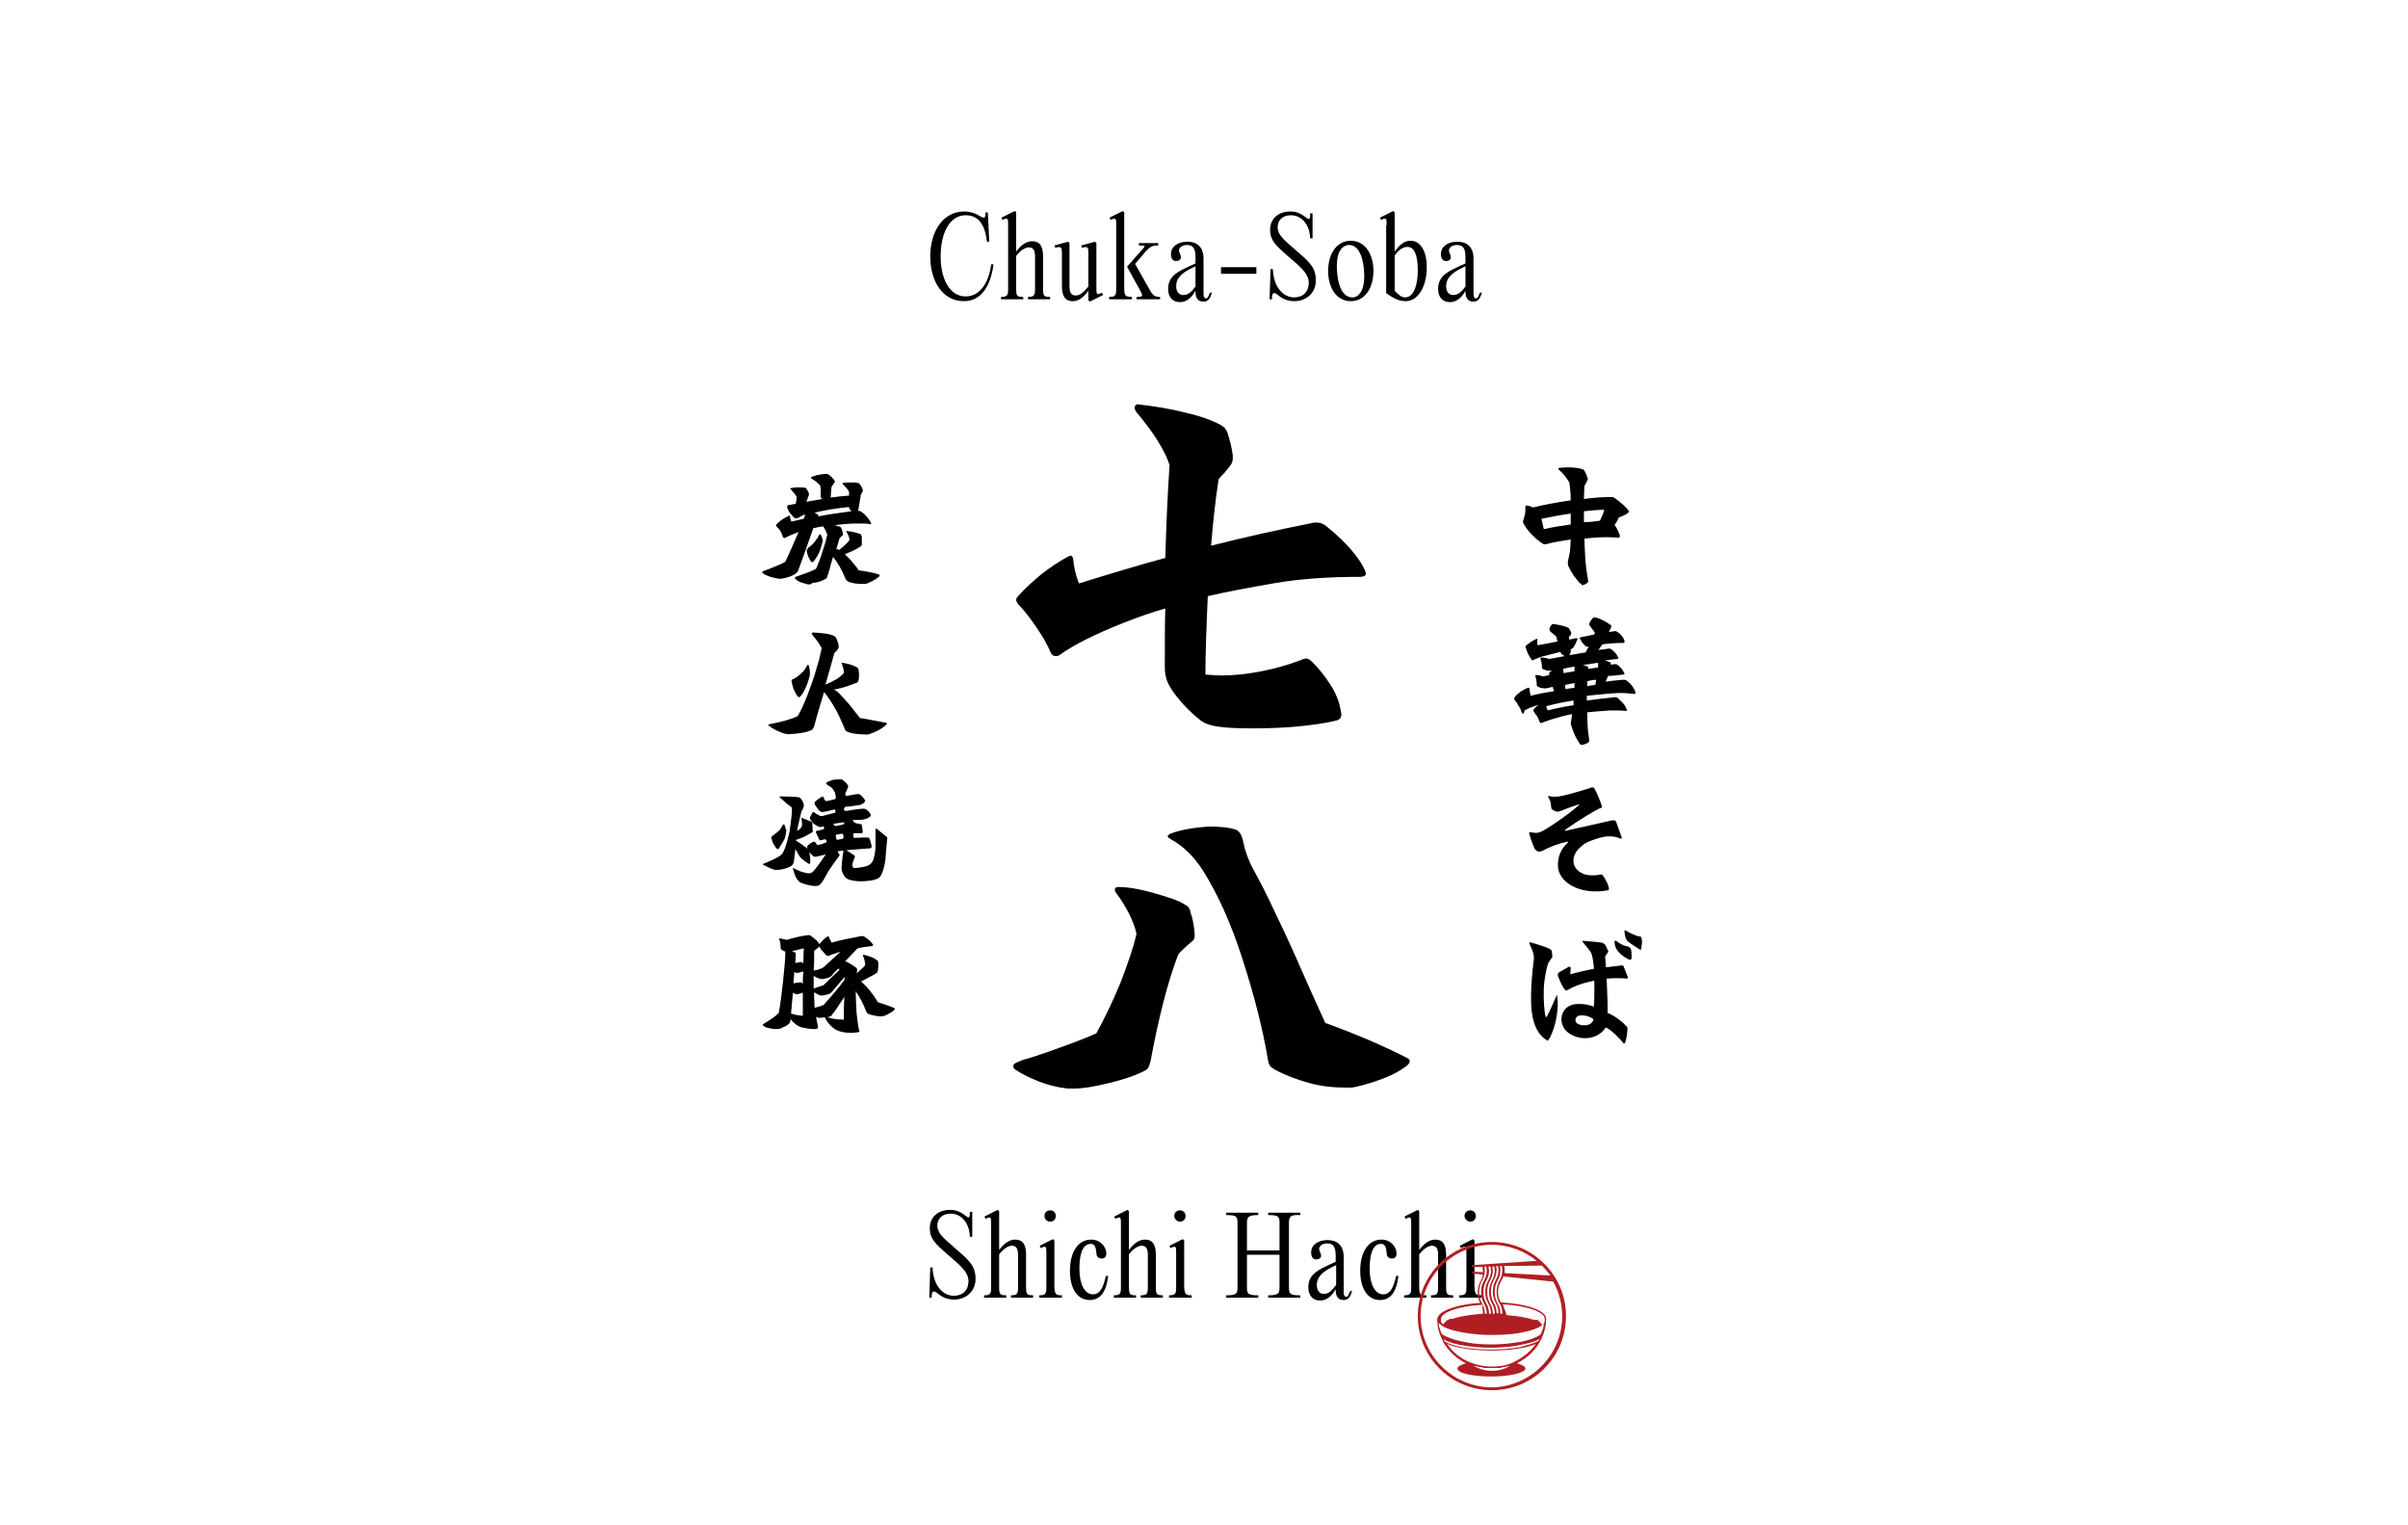 <?xml version="1.0" encoding="utf-8"?>
<!-- Generator: Adobe Illustrator 22.1.0, SVG Export Plug-In . SVG Version: 6.00 Build 0)  -->
<svg version="1.1" id="图层_1" xmlns="http://www.w3.org/2000/svg" xmlns:xlink="http://www.w3.org/1999/xlink" x="0px" y="0px"
	 viewBox="0 0 510.2 323.1" style="enable-background:new 0 0 510.2 323.1;" xml:space="preserve">
<style type="text/css">
	.st0{fill:#FFFFFF;}
	.st1{fill:#B01E23;}
</style>
<rect class="st0" width="510.2" height="323.1"/>
<path d="M335.1,123.7c-0.1,0-0.3-0.1-0.4-0.2c-0.4-0.4-0.8-1-1.3-1.6c-0.4-0.7-0.8-1.3-1.1-2c-0.1-0.2-0.1-0.3-0.1-0.5
	c0-0.1,0-0.2,0-0.5l0.2-0.9c0.2-0.8,0.3-1.5,0.3-1.9l0.1-1.8c-2.1,0.3-3.9,0.6-5.3,1l-0.1,0h-0.1c-0.1,0-0.2,0-0.4-0.1
	c-0.9-0.6-1.7-1.3-2.3-1.9c-0.7-0.7-1.3-1.5-1.8-2.4c-0.1-0.1-0.1-0.2-0.1-0.4c0-0.1,0-0.3,0.1-0.4c0.1-0.3,0.2-0.7,0.3-1.1
	c0.1-0.5,0.1-0.9,0.1-1.4c0-0.2,0-0.4,0-0.4c0-0.1,0.1-0.1,0.2-0.1c0.3,0,0.8,0.1,1.4,0.4c2.5-0.6,5.1-1.1,8-1.5
	c0-1.2-0.1-2.5-0.3-3.8c-0.6-1-1.3-1.9-2.1-2.6c-0.2-0.1-0.2-0.2-0.2-0.3c0-0.1,0.1-0.2,0.3-0.2c0.6,0,1-0.1,1.4-0.1
	c1.3,0,2.5,0.1,3.4,0.4c0.1,0,0.3,0.1,0.3,0.2c0.1,0.1,0.1,0.1,0.2,0.3c0.2,0.4,0.4,0.8,0.6,1.4c0,0,0,0.1,0,0.2
	c0,0.1,0,0.2-0.1,0.3c-0.2,0.5-0.4,0.9-0.6,1.1c0,0.7-0.1,1.6-0.1,2.8c2.3-0.3,4.1-0.4,5.6-0.4c0.2,0,0.4,0,0.5,0s0.2,0.1,0.4,0.2
	c1.4,1,2.4,1.9,2.9,2.6c0.1,0.1,0.1,0.2,0.1,0.3c0,0.1-0.1,0.2-0.2,0.3c-0.6,0.4-1.2,0.7-1.9,0.9c-0.1,0.3-0.4,0.9-0.9,1.6
	c0.5,0.7,0.8,1.4,1.1,2.2c0,0.1,0,0.1,0,0.3c0,0.1-0.1,0.2-0.3,0.2c-0.5,0-1.2-0.1-2.2-0.1c-1.6,0-3.2,0.1-5,0.3
	c0,1,0.1,2.4,0.2,4.4c0.1,1.4,0.3,2.9,0.6,4.5c0,0,0,0.1,0,0.2c0,0.1-0.1,0.2-0.2,0.3c-0.1,0.1-0.3,0.2-0.5,0.3
	c-0.2,0.1-0.4,0.1-0.7,0.2L335.1,123.7L335.1,123.7z M327.1,112.1c1.7-0.4,3.6-0.7,5.7-1l0-2.3c-2.2,0.3-4.2,0.7-6.2,1.1
	L327.1,112.1L327.1,112.1z M338.3,110.4l0.7-0.1c0.4-0.8,0.7-1.5,0.9-2.3c-1.1,0-2.6,0.1-4.3,0.3c0,0.5,0,1.2,0,2.3
	C336.8,110.6,337.7,110.5,338.3,110.4L338.3,110.4z"/>
<path d="M322.7,151.2c-0.1,0-0.2-0.1-0.3-0.3c-0.1-0.4-0.3-0.9-0.6-1.3c-0.3-0.5-0.5-0.9-0.8-1.2c-0.1-0.2-0.2-0.3-0.2-0.4
	c0-0.1,0.1-0.2,0.2-0.4c0.3-0.4,0.7-0.7,1.2-1.1c0.5-0.3,1-0.6,1.5-0.8c0.1,0,0.1,0,0.2,0c0.1,0,0.2,0.1,0.2,0.3
	c0,0.5,0.1,0.9,0.2,1.4c1.5-0.4,3.2-0.7,5-1c-0.2-0.4-0.3-0.7-0.3-0.9l-1.3,0.3c-0.2,0-0.4,0.1-0.6,0c-0.4,0-0.8-0.1-1.2-0.3
	c-0.2-0.1-0.3-0.2-0.3-0.4c0-0.7-0.1-1.3-0.3-1.8c0-0.1,0-0.2,0-0.2c0,0,0.1-0.1,0.2-0.1c0.4,0,0.9,0.1,1.5,0.3l1.3-0.3l-0.1-0.3
	c0-0.1,0.1-0.2,0.2-0.3c0.2-0.2,0.4-0.4,0.7-0.5l-0.3,0.1c-0.2,0.1-0.4,0.1-0.7,0.1c-0.5-0.1-0.9-0.2-1.1-0.3
	c-0.2-0.1-0.3-0.2-0.3-0.4c0-0.6-0.1-1.2-0.3-1.8c0-0.1,0-0.2,0-0.2c0,0,0.1-0.1,0.2-0.1c0.5,0,1.1,0.1,1.6,0.3
	c0.6-0.1,1.7-0.3,3.3-0.6c-0.1-0.1-0.3-0.2-0.6-0.4c-0.1-0.1-0.2-0.2-0.3-0.5l-3.9,1c-0.6,0.2-1.2,0.4-1.8,0.7c0,0-0.1,0.1-0.2,0.1
	c-0.1,0-0.2-0.1-0.2-0.2c-0.5-0.6-0.9-1.4-1.2-2.4l-0.1-0.3c0-0.1,0.1-0.2,0.2-0.3c0.4-0.3,1-0.8,2-1.3c0.1,0,0.2-0.1,0.2-0.1
	c0.1,0,0.1,0.1,0.1,0.3c0,0.4,0,0.8,0.1,1.1l4.2-0.8l-0.3-1.1l-1.2-1c-0.1-0.1-0.2-0.2-0.2-0.4c0-0.2,0-0.4,0.1-0.5
	c0.1-0.2,0.2-0.4,0.3-0.5c0.1-0.1,0.1-0.1,0.2-0.2c0.1,0,0.2,0,0.3,0c1.3,0.2,2.2,0.4,2.9,0.7c0.2,0.1,0.3,0.2,0.4,0.3
	c0.1,0.2,0.2,0.4,0.4,0.8c0,0,0,0.1,0,0.2c0,0.1,0,0.2-0.1,0.3c0,0.1-0.1,0.1-0.2,0.2c-0.1,0.1-0.1,0.2-0.2,0.3c0,0.1,0,0.2,0.1,0.5
	c0.5-0.1,0.9-0.2,1.4-0.3h0.1c0.2,0,0.3,0.1,0.2,0.3c-0.2,0.4-0.4,1-0.8,1.6c-0.1,0.2-0.3,0.3-0.5,0.4l-0.1,0c0,0.1,0,0.1,0,0.2
	l0,0.3c0,0.1,0,0.2-0.1,0.4c0,0,0,0.1-0.1,0.2c0,0.1-0.1,0.1-0.1,0.2c1.8-0.3,2.9-0.5,3.5-0.6l0-0.1l0.6-1.1l-0.2,0h-0.1
	c-0.1,0-0.2,0-0.3-0.1c-0.5-0.4-0.9-0.9-1.2-1.5c-0.1-0.1-0.1-0.1-0.1-0.2c0-0.1,0.1-0.1,0.2-0.2c0.6-0.1,1.6-0.3,2.9-0.6l0.1-0.4
	l-1.1-1.5c-0.1-0.1-0.1-0.2-0.1-0.3l0.1-0.3c0.2-0.4,0.4-0.7,0.7-1c0.1-0.1,0.2-0.1,0.2-0.1c0.1,0,0.2,0,0.3,0
	c0.5,0.1,1,0.3,1.6,0.6c0.6,0.3,1.1,0.6,1.5,0.9c0.2,0.1,0.3,0.2,0.3,0.4c0,0.1,0,0.2-0.1,0.3c-0.2,0.5-0.4,0.8-0.4,0.9l1.2-0.2
	c0,0,0.1,0,0.2,0c0.1,0,0.3,0.1,0.4,0.2c0.8,0.5,1.3,1.2,1.5,1.9c0,0,0,0.1,0,0.2c0,0.1-0.1,0.2-0.3,0.2c-1.4,0-2.9,0.1-4.4,0.3
	c-0.2,0.3-0.4,0.6-0.5,0.7c-0.2,0.3-0.3,0.5-0.5,0.5c1.1-0.1,1.9-0.2,2.3-0.3h0.2c0.1,0,0.2,0,0.3,0.1c0.1,0,0.2,0.1,0.3,0.2
	c0.6,0.5,1,1,1.2,1.5l0.1,0.2c0,0.1-0.1,0.2-0.3,0.2l-2.6,0.3c0.5,0.1,0.8,0.3,1.1,0.4c0.1,0,0.1,0.1,0.2,0.2c0,0.1,0,0.2,0,0.3
	l0.8-0.1h0.2c0.2,0,0.3,0.1,0.5,0.2c0.6,0.5,1,1,1.3,1.6l0.1,0.2c0,0.1-0.1,0.2-0.3,0.2c-1.6,0.2-2.6,0.3-3.2,0.3l-0.5,1.2
	c1.3-0.2,2.6-0.3,3.8-0.4h0.1c0.2,0,0.4,0.1,0.6,0.2c0.9,0.7,1.5,1.5,1.8,2.4c0,0.1,0,0.1,0,0.2c0,0.2-0.1,0.2-0.4,0.2
	c-0.9-0.1-1.8-0.2-2.8-0.2c-0.8,0-1.8,0.1-3.1,0.2c-1.4,0.1-2.7,0.3-4,0.4l0,1c2.1-0.3,4.1-0.5,5.9-0.7h0.2c0.2,0,0.4,0.1,0.5,0.2
	c0.4,0.4,0.8,0.8,1.1,1.1c0.3,0.3,0.5,0.7,0.7,1.1c0,0.1,0.1,0.2,0.1,0.3c0,0.1,0,0.1-0.1,0.2c-0.1,0-0.1,0-0.3,0
	c-0.7-0.1-1.5-0.1-2.5-0.1c-0.5,0-1.1,0-2,0.1c-1.4,0.1-2.6,0.2-3.5,0.3l0,1.2c0,0.6,0.1,1.3,0.1,2.2c0.1,0.9,0.2,1.7,0.3,2.4l0,0.2
	c0,0.2-0.1,0.3-0.2,0.4c-0.1,0.1-0.3,0.2-0.6,0.3c-0.3,0.1-0.5,0.2-0.7,0.2h-0.1c-0.1,0-0.2,0-0.2-0.1c-0.1,0-0.2-0.1-0.3-0.3
	c-0.3-0.5-0.7-1.1-1-1.8c-0.3-0.7-0.5-1.3-0.7-1.9c-0.1-0.2-0.1-0.4-0.1-0.6c0,0,0-0.2,0.1-0.4c0-0.2,0.1-0.7,0.2-1.4
	c-0.8,0.1-1.5,0.3-2.3,0.5c-0.7,0.2-1.4,0.4-2.1,0.6c-0.8,0.3-1.4,0.5-2,0.7c-0.1,0-0.2,0.1-0.2,0.1c-0.1,0-0.2-0.1-0.3-0.3
	c-0.2-0.4-0.3-0.8-0.5-1.1c-0.2-0.3-0.4-0.6-0.7-1c-0.1-0.1-0.1-0.2-0.1-0.3c0-0.1,0-0.2,0.1-0.3c0.2-0.3,0.6-0.6,1-0.9
	c-1.3,0.4-2.3,0.8-3,1.2C322.9,151.1,322.8,151.1,322.7,151.2L322.7,151.2z M327.9,150.5c1.6-0.4,3.4-0.8,5.5-1.1c0-0.4,0-0.8,0-1
	c-2,0.3-3.9,0.7-5.8,1.2C327.7,149.8,327.8,150.2,327.9,150.5z M331.2,141.8l0.1,0.8c0.4-0.1,1.2-0.2,2.3-0.4l0-1
	c-0.5,0.1-1.3,0.2-2.4,0.5C331.2,141.7,331.2,141.7,331.2,141.8z M331.7,146c0.4-0.1,1-0.2,1.9-0.3l0-1c-0.5,0.1-1.2,0.2-2,0.4
	L331.7,146z M336.1,141.1c0.1,0,0.2,0.1,0.3,0.1c0,0,0.1,0.1,0.1,0.3l0,0.2l2.1-0.3c0-0.2,0-0.6,0-1l-3.3,0.5
	C335.5,140.9,335.8,141,336.1,141.1z M338,145.1l0.2-1.1c-0.4,0-1.1,0.1-1.9,0.3l0,1.1C336.7,145.2,337.2,145.2,338,145.1L338,145.1
	z"/>
<path d="M343.6,177.4l-1.1-3.1c-0.1-0.5-0.5-0.6-1-0.5s-9.8,2.2-9.8,2.2c-0.1,0-0.2-0.1-0.1-0.2c3.1-2.2,6.6-4.3,7.7-4.7
	c0.1,0,0.2-0.1,0.1-0.3c-0.1-0.3-0.3-1-0.7-1.9c-0.3-0.8-0.7-1.5-0.9-1.9c-0.1-0.2-0.3-0.2-0.5-0.2c-1.2,0.4-5.4,1.7-6.9,1.9
	c-1.2,0.2-2,0-2.3-0.1c-0.1,0-0.2,0.1-0.1,0.1l0.4,0.9c0,0.1,0.1,0.1,0.1,0.2l0.2,1.4c0,0.1,0,0.1,0.1,0.2c0.2,0.2,0.9,0.7,1.6,0.5
	c1.1-0.4,2.2-0.9,4.1-1.5c0.1,0,0.1,0.1,0.1,0.1c-2.3,2.1-7.1,5.3-8.1,5.7c-1,0.4-1.4,0.2-2.3,0.1c-0.1,0-0.3,0.1-0.2,0.2
	c0.1,0.6,0.7,2.3,1.1,3.2c0.4,0.7,1,0.9,1.8,0.5c1.7-0.9,3-1.4,5.2-1.9c0.1,0,0.2,0.1,0.1,0.2c-1.6,1.4-2.2,3.2-2.1,5.1
	c0.2,3.3,4.6,6.1,10.6,5c0.1,0,0.1-0.1,0.2-0.2c0-1-1.1-2.7-1.2-2.8c-0.3-0.4-0.4-0.4-0.8-0.3c-0.4,0.1-2.6,0.4-3.9-0.4
	c-2.4-1.4-1.8-3.9-0.4-5.2c0.8-0.8,1.3-1.1,2-1.4c0.7-0.3,2.1-0.8,3.1-1c1.7-0.3,2.8,0,3.5,0.3C343.5,177.8,343.7,177.6,343.6,177.4
	L343.6,177.4z"/>
<path d="M332.8,205.1l-0.1,1.3c0,0,3-0.9,6-1.3c2.4-0.3,4.4-0.5,5-0.6c0.1,0,0.2,0.1,0.3,0.2l0.9,2.3c0.1,0.2,0,0.3-0.2,0.3
	c-1-0.1-4-0.2-6.3,0.3c-2.7,0.6-4.3,1-6.4,2.2c-0.1,0.1-0.3,0-0.4-0.1c-0.7-0.8-1.2-2.2-1.5-2.9c-0.1-0.3,0-0.7,0.2-0.8l2.1-1.2
	C332.6,204.7,332.8,204.9,332.8,205.1L332.8,205.1z"/>
<path d="M344.8,217.7c0-0.1,0-0.2-0.1-0.2c-0.7-0.8-2.2-2.1-4-2.9c-0.1,0-0.1-0.1-0.1-0.2c0.1-2-0.3-9.8-0.5-11.6
	c0-0.2,0.1-0.4,0.2-0.5l0.4-0.6c0.1-0.1,0.1-0.2,0-0.3c-0.1-0.2-0.3-0.7-0.5-1.1c-0.2-0.3-0.5-0.5-0.8-0.6c-1-0.2-3.4-0.3-4-0.4
	c-0.1,0-0.1,0.1-0.1,0.2c0,0,1.6,1.9,1.8,2.3c0.3,0.6,0.5,2,0.6,3.1c0.1,2,0.2,6.4,0,8.2c0,0.1-0.1,0.2-0.2,0.1
	c-0.4-0.2-1.7-0.6-3.5-0.5c-3.5,0.2-4.3,4.5-1.4,6.3c2.5,1.6,6,1.1,7.5-1.2c0,0,0.1-0.1,0.1-0.1c0.7,0,3.1,2.4,3.8,3.3
	c0.1,0.1,0.2,0.1,0.3-0.1C344.6,220.4,344.9,218.2,344.8,217.7L344.8,217.7z M335.7,217.2c-1.4,0-1.9-0.6-1.9-1
	c0-0.4,0.1-1.2,1.6-1.1c1.2,0.1,2,0.6,2.2,0.8c0,0,0.1,0.1,0,0.1C337.5,216.3,337.2,217.2,335.7,217.2L335.7,217.2z"/>
<path d="M324.1,200c-0.1-0.3-0.1-0.5,0.4-0.3c0.6,0.2,3.4,0.9,4.1,1.5c0.3,0.2,0.3,1.4,0.3,1.5c-0.1,0.3-0.7,1-0.9,1.4
	c-0.5,1.6-0.8,3.6-0.9,5.1c-0.1,2.6,0.1,5.3,0.4,6.2c0,0.1,0.2,0.1,0.2,0c0.2-0.2,1.7-3.5,2.1-4.5c0-0.1,0.1-0.1,0.1,0
	c0.6,3.2-0.7,8-1.9,9.5c0,0.1-0.1,0.1-0.2,0c-2.1-1.2-3.3-3.9-3.4-8c-0.1-4.5,0.6-9,0.6-9.4c0-0.4-0.1-1.1-0.3-1.6
	C324.5,201,324.2,200.2,324.1,200L324.1,200z"/>
<path d="M342.4,199.3c0.4,0.3,1.3,1,2.5,1.2c0.4,0.1,0.6,0.4,0.7,0.7c0.1,0.6,0.1,1.3,0.1,1.8c0,0.2-0.3,0.4-0.5,0.3
	c-1-0.5-3.2-1.7-3.1-3.9C342.1,199.3,342.3,199.2,342.4,199.3z"/>
<path d="M344.4,197.1c-0.1-0.1-0.2,0-0.2,0.1c0,0.5,0.1,1.8,0.8,2.3c0.7,0.6,2.1,1.4,2.5,1.7c0.1,0,0.2,0,0.2-0.1
	c0.1-0.5,0.4-1.9,0-2.6c0-0.1-0.1-0.1-0.2-0.1C346.5,198.3,344.9,197.4,344.4,197.1z"/>
<g>
	<g>
		<path d="M171.5,123.8c-0.3,0-0.5,0-0.6-0.1c-1-0.2-1.8-0.5-2.3-1c-0.1-0.1-0.2-0.2-0.2-0.3c0-0.1,0.1-0.1,0.2-0.2
			c1.1-0.4,1.9-0.7,2.5-0.9c0.6-0.2,1.2-0.5,1.8-0.8c0.5-1.1,1-2.4,1.4-3.8c0.5-1.4,0.8-2.6,1-3.5c-0.3-0.7-0.6-1.3-0.9-1.7
			c-0.6,0.1-1.3,0.2-2.1,0.4l-0.4,1.2c-1.1,3.1-2,5.7-2.8,7.8c-0.1,0.2-0.1,0.3-0.2,0.3c-0.1,0.1-0.2,0.2-0.3,0.3
			c-0.7,0.5-1.7,0.9-3.1,1.1l-0.4,0c-0.1,0-0.3,0-0.6-0.1c-1.1-0.2-2-0.5-2.8-1c-0.1-0.1-0.2-0.2-0.2-0.3c0-0.1,0.1-0.2,0.2-0.2
			c1.1-0.4,2.1-0.8,2.8-1.1c0.8-0.3,1.4-0.6,1.9-0.9c0.9-1.9,1.8-4,2.8-6.3c-1.1,0.4-2,0.8-2.8,1.2c-0.1,0-0.1,0.1-0.2,0.1
			c-0.1,0-0.2-0.1-0.3-0.2c-0.1-0.4-0.3-0.8-0.5-1.2c-0.2-0.4-0.5-0.7-0.8-1c-0.1-0.2-0.2-0.3-0.2-0.3c0-0.1,0.1-0.2,0.2-0.3
			c0.8-0.8,1.6-1.3,2.5-1.7l0.2-0.1c0.1,0,0.1,0.1,0.1,0.2c0,0.2,0,0.4,0.1,0.6s0.1,0.4,0.2,0.5l1.7-0.4c0.5-0.1,0.8-0.2,0.9-0.2
			l0.3-0.9l-0.4,0.1c-0.5,0.3-1,0.6-1.4,0.7c0,0-0.1,0-0.2,0c-0.1,0-0.2,0-0.3-0.1c-0.3-0.3-0.6-0.6-0.9-1c-0.3-0.4-0.5-0.8-0.6-1.2
			c0-0.1,0-0.1,0-0.2c0-0.2,0.1-0.3,0.3-0.3l1.5-0.3c0.1-0.4,0.2-1,0.2-1.5c-0.2-0.3-0.6-0.8-1.2-1.5c-0.1-0.1-0.2-0.2-0.2-0.2
			c0-0.1,0.1-0.1,0.2-0.1c0.9-0.2,1.9-0.2,2.8-0.1c0.1,0,0.2,0,0.3,0.1c0.1,0,0.2,0.1,0.2,0.2c0.2,0.3,0.4,0.6,0.5,1l0,0.2
			c0,0,0,0.1-0.1,0.3c-0.2,0.5-0.3,1-0.5,1.2l3.5-0.6l-0.2-0.1c-0.2-0.1-0.2-0.3-0.2-0.5c0-0.3,0-0.7,0-1.2c0-0.5-0.1-0.8-0.1-1
			c-0.4-0.5-1-1-1.8-1.5c-0.1-0.1-0.2-0.2-0.2-0.2c0-0.1,0.1-0.1,0.2-0.2c0.4-0.1,0.8-0.3,1.4-0.4c0.6-0.1,1-0.2,1.4-0.2h0.2
			c0.2,0,0.3,0,0.5,0.1c0.6,0.4,1,0.8,1.3,1.3c0.1,0.1,0.1,0.2,0.1,0.2c0,0.1,0,0.1-0.1,0.2l-0.6,0.9c-0.1,0.5-0.1,1.3-0.2,2.3
			c1.4-0.2,2.6-0.3,3.7-0.4h0.2l0-0.8c-0.2-0.5-0.7-1-1.3-1.6c-0.1-0.1-0.1-0.2-0.1-0.2c0-0.1,0.1-0.1,0.2-0.1
			c0.5-0.1,1-0.1,1.5-0.1c0.7,0,1.2,0,1.5,0.1c0.2,0,0.3,0.1,0.5,0.3c0.3,0.3,0.4,0.7,0.6,1.1c0,0.1,0,0.3,0,0.4
			c-0.1,0.2-0.3,0.5-0.4,0.7l-0.5,3c0,0.2-0.1,0.3-0.1,0.4l0,0h0.1c0.2,0,0.4,0.1,0.6,0.2c1,0.7,1.6,1.5,2,2.3
			c0,0.1,0.1,0.2,0.1,0.2c0,0.1-0.1,0.2-0.4,0.1c-0.7-0.1-1.4-0.1-2.1-0.1c-1,0-1.9,0-2.9,0.1c-0.8,0.1-1.5,0.1-2.4,0.3
			c0.3,0,0.5,0.1,0.9,0.2c0.1,0,0.2,0.1,0.3,0.1c0.1,0,0.1,0.1,0.2,0.2c0.2,0.3,0.3,0.7,0.4,1.2c0,0.1,0,0.1,0,0.2
			c0,0.1,0,0.2-0.1,0.2c-0.2,0.2-0.4,0.4-0.6,0.6c-0.2,0.6-0.4,1.4-0.7,2.3c0.2,0,0.4,0.1,0.6,0.2c1-0.8,1.8-1.5,2.2-2.1
			c0-0.3-0.1-0.5-0.2-0.8c-0.1-0.3-0.2-0.6-0.4-0.8c0-0.1-0.1-0.2-0.1-0.2c0-0.1,0.1-0.1,0.2-0.1c1,0.1,1.9,0.3,2.7,0.6
			c0.1,0,0.2,0.1,0.2,0.1c0,0,0.1,0.1,0.1,0.2c0.1,0.2,0.1,0.5,0.1,0.9c0,0.4,0,0.7,0,1c0,0.2-0.1,0.4-0.3,0.5
			c-0.9,0.6-2,1.1-3.3,1.6c0.4,0.4,0.8,0.8,1.2,1.2c0.4,0.5,0.8,1,1.4,1.7l0.3,0.5c2,0.3,3.5,0.6,4.3,0.9c0.1,0,0.2,0.1,0.2,0.2
			c0,0.1-0.1,0.1-0.2,0.3c-0.7,0.6-1.5,1-2.5,1.4c-0.2,0.1-0.5,0.1-0.8,0.1c-0.6,0-1.1,0-1.7-0.1c-0.6-0.1-1-0.2-1.3-0.3
			c-0.2-0.1-0.4-0.2-0.5-0.3c-0.1-0.1-0.2-0.3-0.3-0.5c-0.7-1.7-1.5-3.2-2.6-4.5c-0.1,0.4-0.4,1.2-0.7,2.5c-0.2,0.7-0.4,1.2-0.4,1.3
			c-0.1,0.3-0.2,0.5-0.2,0.6c-0.1,0.1-0.2,0.2-0.4,0.3c-0.7,0.4-1.5,0.7-2.7,0.8C171.9,123.8,171.7,123.8,171.5,123.8z M171.1,116.4
			c0-0.2,0.1-0.3,0.2-0.4c0.9-0.6,1.7-1.6,2.3-2.7c0.1-0.2,0.2-0.2,0.3,0c0.2,0.3,0.3,0.7,0.4,1.1l0,0.3c0,0.1,0,0.2-0.1,0.3
			c-0.3,1.5-0.9,2.8-1.8,3.9c-0.1,0.1-0.2,0.2-0.3,0.2c-0.1,0-0.2-0.1-0.3-0.2c-0.5-0.7-0.8-1.5-0.9-2.4V116.4z M173.1,108.9
			c0.1,0.1,0.2,0.1,0.3,0.2c0,0.1,0,0.2,0,0.3c1.8-0.4,4.1-0.7,7-1.1l-0.4-0.5c-0.1-0.1-0.1-0.2-0.1-0.4c-2.9,0.3-5.3,0.7-7.3,1.2
			L173.1,108.9z"/>
		<path d="M166.2,155.4c-1-0.3-2.1-0.8-3.1-1.5c-0.2-0.1-0.3-0.2-0.3-0.3c0-0.1,0.1-0.2,0.3-0.2c2.6-0.5,4.5-1,5.9-1.7
			c0.7-1.1,1.4-2.7,2.1-4.5c0.7-1.9,1.4-3.7,1.9-5.6c0.6-1.9,0.9-3.3,1.1-4.3c-0.5-0.9-1.1-1.8-1.9-2.7c-0.1-0.1-0.2-0.3-0.2-0.4
			c0-0.1,0.1-0.2,0.3-0.2c0.7,0,1.5,0.1,2.4,0.2s1.5,0.3,2,0.5c0.2,0.1,0.3,0.2,0.5,0.5c0.2,0.5,0.4,1,0.5,1.6c0,0.1,0,0.2,0,0.3
			c0,0.1,0,0.2-0.1,0.3c-0.2,0.3-0.4,0.6-0.8,0.9c-0.3,1-0.9,3.3-1.9,6.7c0.8-0.3,1.6-0.7,2.3-1.1c0.7-0.4,1.2-0.9,1.6-1.3
			c0-0.2,0-0.5-0.1-0.9c-0.1-0.4-0.2-0.7-0.3-1c0-0.1-0.1-0.1-0.1-0.2c0-0.1,0.1-0.1,0.2-0.1c1.2,0.2,2.3,0.5,3.1,1
			c0.1,0.1,0.2,0.1,0.2,0.2c0,0,0.1,0.1,0.1,0.2c0,0.3,0.1,0.6,0.1,0.8c0,0.6,0,1.1-0.1,1.5c0,0.1-0.1,0.2-0.1,0.3
			c0,0.1-0.1,0.1-0.2,0.2c-0.8,0.3-1.6,0.6-2.5,0.9c-0.9,0.3-1.7,0.4-2.4,0.6l0.2,0.1c0.4,0.2,0.6,0.4,0.8,0.6
			c0.7,0.7,1.5,1.6,2.3,2.5c0.8,1,1.5,1.9,2.2,2.8c0.8,0.1,1.7,0.3,2.8,0.5c1.1,0.2,2,0.4,2.7,0.5c0.1,0,0.2,0.1,0.2,0.2
			c0,0.1-0.1,0.2-0.2,0.3c-0.9,0.8-2,1.4-3.2,1.8c-0.2,0.1-0.5,0.2-0.8,0.2c-1.8,0-3.1-0.2-4-0.5c-0.2-0.1-0.4-0.2-0.5-0.3
			c-0.1-0.1-0.2-0.3-0.3-0.6c-0.7-1.6-1.3-3-2-4.2c-0.7-1.2-1.4-2.3-2.3-3.4c-0.9,3-1.6,5.3-2,6.9c-0.1,0.5-0.3,0.8-0.4,0.9
			c-0.1,0.2-0.3,0.3-0.6,0.4c-0.5,0.2-1.2,0.4-2,0.5c-0.9,0.1-1.5,0.2-2.1,0.2C166.9,155.6,166.6,155.5,166.2,155.4z M167.7,144.2
			c0-0.1,0-0.1,0.1-0.2c0-0.1,0.1-0.1,0.2-0.1c0.6-0.3,1.2-0.7,1.7-1.2c0.6-0.5,1-1.1,1.3-1.7c0.1-0.1,0.1-0.2,0.2-0.2
			s0.1,0.1,0.2,0.3c0.1,0.5,0.2,0.9,0.2,1.3v0.2c0,0.3,0,0.5-0.1,0.8c-0.2,0.7-0.4,1.4-0.8,2.3c-0.4,0.9-0.8,1.5-1.1,1.8
			c-0.1,0.1-0.2,0.2-0.3,0.2c-0.1,0-0.2-0.1-0.3-0.2c-0.3-0.3-0.5-0.8-0.8-1.4c-0.2-0.6-0.4-1.1-0.4-1.5L167.7,144.2z"/>
		<path d="M165.2,168.9c-0.1-0.1,0-0.2,0.1-0.2c0.9,0,3.6,0.1,4,0.2c0.5,0.2,1.1,1.3,1,1.9c-0.1,0.6-0.4,0.8-0.5,1.1
			c-0.1,0.3-0.7,3-0.9,3.9c0,0.1,0.1,0.2,0.2,0.1c0.3-0.2,0.7-0.5,0.8-0.9c0.1-0.4,0-1.2-0.1-1.6c0-0.1,0.1-0.2,0.2-0.1l2,0.8
			c0,0,0.1,0.1,0.1,0.1l0.1,2c0,0,0,0.1-0.1,0.1c-0.3,0.2-1.4,0.8-1.8,1c-0.4,0.2-1.2,0.5-1.6,0.6c-0.1,0-0.1,0.2,0,0.2
			c0.6,0.4,2.3,1.5,2.6,1.9c0.3,0.5,0.5,2.8,0.3,3s-2-1.2-2.2-1.6c-0.2-0.3-0.6-1.1-0.8-1.4c0-0.1-0.1,0-0.1,0
			c-0.1,0.7-0.2,2.7-0.5,3.1c-0.7,0.9-2.8,1.2-3.6,1.2c-0.6,0-2.1-0.8-2.7-1.1c-0.1,0-0.1-0.2,0-0.2c0.8-0.3,3.3-1.3,4-2.1
			c0.7-0.8,1.6-4.4,1.7-5.5c0.1-1.1,0.6-3.8,0.3-4.4C167.1,170.6,165.7,169.4,165.2,168.9L165.2,168.9z"/>
		<path d="M179,179.9l2,1.3c0.1,0.1,0.2,0.2,0.1,0.4c-0.1,0.3-0.3,0.8-0.4,1.1c-0.2,0.4-0.1,1.1,0.2,1.2c0.3,0,1.5-0.1,2.2-0.3
			c0.7-0.1,1.3-0.4,1.7-1c0.4-0.5,0.7-2.4,0.7-3.2v-3.7c0-0.2,0.2-0.2,0.3-0.1l2.1,1.7c0.1,0.1,0.1,0.2,0.1,0.3
			c-0.1,0.7-0.3,3.2-0.4,4.5c-0.1,1-0.6,3.2-1.3,3.8c-0.6,0.6-2.8,0.8-3.9,0.8c-1.1,0-2.4-0.2-3-0.6c-0.6-0.4-1.1-1.5-1.1-2.2
			c0-0.4,0.2-2.6,0.4-3.6C178.6,179.9,178.8,179.8,179,179.9L179,179.9z"/>
		<path d="M176.1,179.8l1.3,0.5c0,0,0,0,0,0l0.5,0.8c0,0,0,0.1,0,0.1c-0.3,0.4-1.8,2.4-2.4,3.4c-0.4,0.6-1.3,2.7-2.1,3
			s-2.8-0.2-3.7-0.6c-1.2-0.6-1.5-2.4-1.7-3c0-0.1,0-0.2,0.1-0.1c0.3,0.1,1.1,0.6,1.8,0.8c1.1,0.3,1.5,0.4,2,0.2
			c0.4-0.1,1.6-1.8,2.1-2.5l1.7-2.5C176,179.8,176.1,179.8,176.1,179.8L176.1,179.8z"/>
		<path d="M166.2,174.7c0-0.1-0.2-0.1-0.3,0c-0.2,0.3-0.4,0.7-0.6,1c-0.3,0.4-1.4,1.2-1.8,1.5c-0.1,0.1-0.1,0.2-0.1,0.2
			c0.1,0.3,0.3,1.2,0.5,1.4c0.1,0.2,0.4,0.7,0.7,1c0.1,0.1,0.3,0.1,0.4,0c0.3-0.5,1-1.7,1.2-2c0.2-0.4,0.4-1.6,0.4-1.8
			c0,0,0-0.1,0-0.1L166.2,174.7L166.2,174.7z"/>
		<path d="M184.7,179.3c-0.1-0.5-0.4-1.7-0.6-1.8c-0.2-0.2-2.2,0-3,0c-0.2,0-0.3-0.1-0.3-0.3l0-0.5c0-0.1,0.1-0.2,0.3-0.2h1.4
			c0.2,0,0.3-0.1,0.3-0.3l-0.2-1.4c0-0.1-0.1-0.2-0.2-0.2l-1-0.2c-0.4-0.1-0.6-0.4-0.7-0.6c0-0.1,0-0.1,0.1-0.1c0.4,0,1.8,0,2.2-0.1
			c0.5-0.1,1.5-0.5,1.5-0.9c0-0.4-0.9-1.4-1.5-1.4c-0.6,0-3.4,0.4-3.7,0.5c0,0,0,0-0.1,0c-0.1,0-0.3-0.1-0.4-0.3
			c0-0.2,0.1-0.4,0.2-0.5c0,0,0.1-0.1,0.2-0.1c0.5,0,2.7-0.3,3.1-0.4c0.5-0.2,1-0.5,1-0.9c-0.1-0.4-1.1-1.5-1.5-1.4
			c-0.3,0-1.8,0.3-2.4,0.4c-0.2,0-0.3-0.1-0.3-0.3c0-0.1,0-0.3,0.1-0.4c0.1-0.3,0.4-0.9,0.5-1.2c0-0.1,0-0.2,0-0.2
			c-0.1-0.2-0.3-0.6-0.6-0.8c-0.3-0.2-0.6-0.5-0.7-0.6c0,0-0.1,0-0.2,0c-0.3,0-1.2,0-1.7,0.1c-0.3,0.1-0.9,0.3-1.3,0.5
			c-0.2,0.1-0.2,0.3,0,0.5c0.3,0.2,0.6,0.4,0.8,0.5c0.4,0.3,0.6,0.7,0.8,1c0.2,0.2,0.2,0.9,0.3,1.3c0,0.1-0.1,0.2-0.2,0.3
			c-0.5,0.1-1.5,0.4-1.8,0.4c-0.3,0-0.5-0.4-0.6-0.8c-0.1-0.2-0.2-0.2-0.4-0.1c-0.5,0.3-1.4,0.9-1.5,1.2c-0.1,0.4,0.2,0.7,0.5,1.1
			c0.3,0.4,0.6,0.9,1,0.9c0.4,0.1,2.2-0.4,2.6-0.5c0,0,0.1,0,0.1,0c0.1,0,0.2,0.1,0.2,0.2c0,0.1,0,0.2,0,0.3c0,0.1-0.1,0.2-0.2,0.2
			c-0.5,0.1-2.2,0.6-2.7,0.7c-0.4,0-1.2-0.5-1.6-0.8c-0.1-0.1-0.3-0.1-0.4,0.1l-0.5,1c0,0.1,0,0.2,0,0.3c0.2,0.2,0.5,0.6,0.6,0.8
			c0.2,0.2,1,0.8,1.5,0.9c0.2,0,0.4,0,0.6-0.1c0.1-0.1,0.3,0,0.3,0.2l0,0.1c0,0.1,0,0.3-0.2,0.3l-1.3,0.3c-0.2,0-0.3,0.2-0.2,0.4
			l0.7,1.5c0.1,0.1,0.2,0.2,0.3,0.1l0.8-0.2c0.1,0,0.2,0,0.3,0.1l0.1,0.2c0.1,0.1,0,0.3-0.1,0.4c-0.5,0.2-1.4,0.5-1.7,0.5
			c-0.4,0-0.4-0.7-0.8-0.7c-0.4,0-1.5,0.8-1.5,1.1c0,0.3,0.2,0.7,0.4,1c0.2,0.3,0.8,1,1.2,1.1c0.4,0.1,4-1,5.2-1.2
			c1-0.2,5.5-0.5,6.7-0.6C184.6,179.6,184.7,179.4,184.7,179.3L184.7,179.3z M178.7,177.1l0,0.4c0,0.1-0.1,0.2-0.2,0.2l-1,0.2
			c-0.1,0-0.3,0-0.3-0.2l-0.1-0.5c-0.1-0.2,0-0.3,0.2-0.4l1.2-0.2C178.6,176.8,178.8,177,178.7,177.1L178.7,177.1z M178.9,174.4
			l-0.3,0.3c0,0,0,0-0.1,0l-1.4,0.3c0,0-0.1,0-0.1,0l-0.4-0.3c-0.1-0.1,0-0.2,0.1-0.2l1.9-0.3c0,0,0.1,0,0.1,0l0.2,0.1
			C178.9,174.3,178.9,174.4,178.9,174.4L178.9,174.4z"/>
		<g>
			<g>
				<path d="M173.3,217.7c0,0.1-0.1,0.2-0.4,0.3c-0.5,0-1.1,0-1.7-0.1c-0.6-0.1-1.1-0.2-1.5-0.3c-0.3-0.1-0.7-0.3-1.1-0.6
					c-0.4-0.3-0.8-0.7-1.1-1.1v0c0,0.3-0.1,0.5-0.1,0.6c0,0.1-0.1,0.2-0.2,0.3c-0.3,0.3-0.5,0.5-0.8,0.6c-0.3,0.1-0.6,0.3-1.1,0.5
					c-0.3,0.1-0.7,0.1-1,0.1c-0.4,0-0.9-0.1-1.4-0.2c-0.5-0.1-0.8-0.2-1-0.4c-0.2-0.1-0.3-0.2-0.3-0.3c0-0.1,0.1-0.1,0.2-0.2
					c1.3-0.8,2.4-1.5,3.2-2.3c0.3-1.6,0.6-3.8,0.9-6.6c0.3-2.8,0.5-5,0.5-6.4c-0.3-0.1-0.5-0.2-0.8-0.4c-0.1-0.1-0.2-0.2-0.2-0.4
					c0-0.8-0.1-1.4-0.3-1.8c0,0,0-0.1,0-0.1c0-0.1,0.1-0.2,0.2-0.1c0.5,0.1,0.9,0.2,1.4,0.3c1.7-0.5,3.3-0.9,4.6-1h0.1
					c0.2,0,0.3,0.1,0.5,0.2c0.5,0.4,0.8,0.7,1.1,0.9c0.2,0.2,0.4,0.5,0.6,0.8l0.1-0.1c0.5-0.6,1-1.1,1.6-1.5
					c0.1-0.1,0.2-0.1,0.2-0.1c0,0,0.1,0.1,0.1,0.2c0.2,0.4,0.4,0.8,0.6,1.2c1.6-0.5,3.7-0.9,6.3-1.4c0.1,0,0.1,0,0.2,0
					c0.1,0,0.3,0,0.4,0.1c0.8,0.5,1.4,1,1.8,1.6c0.1,0.1,0.1,0.1,0.1,0.2c0,0.1-0.1,0.1-0.2,0.2c-1.4,0.2-2.4,0.3-3.1,0.5
					c-0.6,0.6-1.5,1.6-2.6,2.7c1,0.5,1.8,1,2.3,1.4c0.1,0.1,0.2,0.2,0.2,0.3c0,0.1,0,0.2,0,0.4l-0.1,0.5c0.9-0.8,1.5-1.3,1.8-1.7
					c0-0.6-0.1-1.2-0.4-1.9c0-0.1-0.1-0.2-0.1-0.2c0-0.1,0.1-0.2,0.4-0.1c1.1,0.3,2,0.6,2.6,1.1c0.1,0.1,0.2,0.1,0.2,0.2
					c0,0,0,0.2,0.1,0.3c0,0.7,0,1.2-0.1,1.7c0,0.1-0.1,0.2-0.1,0.3c0,0.1-0.1,0.2-0.2,0.2c-0.5,0.4-1.1,0.7-1.9,1.1
					c-0.8,0.4-1.2,0.7-1.4,0.7c1.4,1.2,2.6,2.7,3.6,4.4c0.3,0.1,0.5,0.2,0.6,0.2c1.2,0.4,2.1,0.7,2.8,1c0.2,0.1,0.2,0.1,0.2,0.2
					s-0.1,0.2-0.3,0.4c-0.2,0.2-0.5,0.4-0.9,0.6c-0.4,0.2-0.7,0.4-1.1,0.5c-0.2,0.1-0.5,0.1-0.9,0.1c-0.4,0-0.9-0.1-1.3-0.2
					c-0.5-0.1-0.8-0.2-1.1-0.3c-0.2-0.1-0.4-0.3-0.5-0.6c-0.6-1.6-1.4-3.1-2.2-4.2c0,1.3,0.1,2.8,0.2,4.7c0.2,1.6,0.3,2.7,0.5,3.4
					c0,0.2,0.1,0.3,0.1,0.3c0,0.1,0,0.2-0.1,0.2c-0.1,0-0.2,0.1-0.4,0.1c-0.3,0-0.6,0.1-1.1,0.1c-1.1,0-2-0.1-2.8-0.4
					c-0.4-0.2-0.8-0.3-1.1-0.6c-0.8-0.6-1.4-1.4-1.8-2.2l0-0.1c-0.3,0-0.6,0.1-0.7,0.1c-0.3,0-0.5,0-0.7,0c-0.1,0-0.3-0.1-0.5-0.2
					l0,0c0.1,0.5,0.2,1.2,0.4,2C173.3,217.5,173.3,217.6,173.3,217.7L173.3,217.7z M170.1,215.2v-1.3c0-1.6,0-2.8,0-3.6
					c-0.6,0.2-1,0.3-1.1,0.3c-0.1,0-0.2,0-0.3,0c-0.1,0-0.2,0-0.3-0.1l-0.4-0.2c-0.2,2-0.3,3.5-0.4,4.4
					C168.4,215,169.2,215.1,170.1,215.2L170.1,215.2z M168.5,201.8c0.1,0.1,0.1,0.2,0.1,0.4c0,0.2,0,0.7-0.1,1.8l1.1-0.2l0.1,0
					c0.1,0,0.2,0,0.3,0.1l0.2,0.2l0.1-3.2c-0.5,0.1-1.3,0.3-2.5,0.6L168.5,201.8L168.5,201.8z M169.5,208.1l0.1,0
					c0.1,0,0.2,0,0.3,0.1l0.2,0.2c0-0.6,0-1.5,0.1-2.6c-0.4,0.1-0.8,0.2-1.1,0.3c-0.1,0-0.2,0-0.3,0c-0.1,0-0.2,0-0.3-0.1l-0.2-0.1
					l-0.2,2.4L169.5,208.1L169.5,208.1z M172.4,209.4c1-0.3,1.7-0.6,2.1-0.7c0.6-0.6,1.5-1.5,2.8-2.7l0.6-0.6l-0.3-0.2l-0.9,0.9
					l-0.4,0.5c-0.1,0.1-0.3,0.3-0.5,0.4c-0.4,0.2-0.9,0.3-1.5,0.4h-0.2c-0.1,0-0.3,0-0.5-0.1c-0.4-0.1-0.8-0.3-1.2-0.6V209.4z
					 M174.5,204.9c1-0.9,2.2-2,3.6-3.3c-1,0.3-1.8,0.6-2.6,0.9c0,0-0.1,0-0.1,0c-0.1,0-0.3-0.1-0.4-0.2c-0.3-0.3-0.5-0.6-0.8-0.9
					c-0.3-0.3-0.5-0.6-0.6-0.9l-0.1,0.1c-0.2,0.2-0.5,0.5-1,0.8l0,2.1c0,0.9-0.1,1.6-0.1,2.1C173.3,205.5,174,205.2,174.5,204.9
					L174.5,204.9z M172.5,211.4c0,0.4,0.1,1.1,0.1,2.1c0.8-0.2,1.4-0.4,1.9-0.6c1.9-2.1,3.4-3.9,4.4-5.3l0.1-0.7
					c-1.2,1.4-2.1,2.5-2.8,3.3c-0.1,0.1-0.3,0.2-0.4,0.3c-0.4,0.2-1,0.3-1.6,0.4c-0.2,0-0.4,0-0.6-0.1c-0.4-0.2-0.8-0.4-1.1-0.6
					L172.5,211.4L172.5,211.4z M178.8,216l0-1.8c0-0.6,0-1.6,0.1-3l-0.6,0.9c-1,1.5-1.6,2.4-1.9,2.7c-0.1,0.2-0.2,0.3-0.3,0.4
					c-0.1,0.1-0.2,0.1-0.4,0.2l-0.4,0.1C176.2,215.8,177.4,216,178.8,216z"/>
			</g>
		</g>
		<g>
			<g>
				<path d="M228.6,123.6c7.7-2.4,13.8-4.2,18.3-5.4c0.2-7.2,0.5-13.7,0.9-19.7c-1-3.1-3.4-6.9-7.1-11.3c-0.2-0.3-0.3-0.6-0.3-0.8
					c0-0.3,0.1-0.5,0.3-0.6c0.2-0.2,0.4-0.2,0.8-0.1c3.3,0.4,6.5,0.9,9.6,1.7c3.1,0.7,5.6,1.6,7.5,2.6c0.4,0.3,0.8,0.5,1,0.8
					c0.2,0.3,0.4,0.6,0.5,1c0.5,1.5,0.9,3.1,1.1,4.7v0.6c0,0.6-0.2,1.1-0.5,1.5c-0.9,1.1-1.3,1.6-1.2,1.5c-0.3,0.3-0.7,0.7-1.3,1.4
					c-0.7,4.5-1.2,9.2-1.6,14.1c6.7-1.7,13.8-3.3,21.4-4.8c0.3-0.1,0.7-0.1,1.1-0.1c0.7,0,1.4,0.3,2.2,1c4,3.3,6.6,6.3,7.9,9.1
					c0.1,0.4,0.2,0.6,0.2,0.7c0,0.4-0.4,0.7-1.2,0.7c-6.6,0-12.6,0.4-17.9,1.3c-5.8,1-10.6,1.9-14.4,2.8c-0.3,6.8-0.5,12.3-0.5,16.6
					c1.4,0.1,2.5,0.2,3.3,0.2c2.7,0,5.5-0.3,8.6-0.9c3-0.6,5.8-1.4,8.4-2.4c0.4-0.2,0.7-0.3,1.1-0.3c0.4,0,0.8,0.3,1.3,0.8
					c1.4,1.4,2.7,3,3.8,4.8c1.2,1.8,1.9,3.7,2.2,5.6l0.1,0.7c0,0.7-0.4,1.1-1.3,1.3c-2.1,0.5-4.8,0.9-8,1.2
					c-3.2,0.3-6.3,0.4-9.4,0.4c-3.3,0-5.8-0.1-7.6-0.4c-1.4-0.2-2.6-0.6-3.4-1.2c-1.3-1-2.5-2.1-3.8-3.5c-1.2-1.4-2.2-2.6-2.8-3.7
					c-0.7-1.1-1.1-2.5-1.1-4.1c0-5.4,0-9.6,0.1-12.5c-2.9,0.8-5.9,1.9-9,3.1c-6,2.4-10.4,4.6-13.3,6.7c-0.3,0.2-0.5,0.3-0.9,0.3
					c-0.5,0-0.9-0.3-1.1-0.8c-0.7-1.7-1.7-3.4-3-5.3c-1.3-1.9-2.5-3.5-3.7-4.7c-0.4-0.5-0.6-0.9-0.6-1.1c0-0.3,0.2-0.6,0.6-1
					c1.3-1.5,3-3,4.8-4.5c1.9-1.5,3.8-2.7,5.6-3.7l0.6-0.2c0.2,0,0.4,0.3,0.5,0.8C227.5,120,227.9,121.8,228.6,123.6L228.6,123.6z"
					/>
			</g>
		</g>
		<g>
			<g>
				<path d="M253.1,197.5c0.1,0.9,0,1.5-0.4,1.8c-1.9,1.6-2.9,2.6-3.1,3c-2.2,5.8-4.1,13.2-5.8,22.4c-0.2,0.8-0.4,1.4-0.6,1.6
					c-0.2,0.3-0.6,0.5-1.2,0.8c-1.9,0.9-4.3,1.7-7.3,2.4c-2.9,0.7-5.3,1.1-7.1,1.1c-1,0-1.7,0-2.1-0.1c-1.7-0.2-3.5-0.7-5.4-1.4
					c-2-0.8-3.6-1.6-4.8-2.4c-0.4-0.2-0.6-0.5-0.6-0.8c0-0.4,0.2-0.6,0.7-0.8c0.8-0.4,1.7-0.7,2.5-0.9c0.9-0.3,1.7-0.5,2.5-0.8
					c5.8-2,9.7-3.5,11.9-4.5c1.8-3.3,3.5-6.8,5.1-10.7c1.5-3.9,2.7-7.3,3.4-10.4c-0.3-1.4-0.9-2.9-1.7-4.5c-0.9-1.6-1.7-3-2.6-4.1
					c-0.2-0.3-0.3-0.5-0.3-0.7c0-0.4,0.3-0.6,0.8-0.6c1.8,0,4.4,0.4,7.5,1.3c3.2,0.9,5.3,1.6,6.5,2.4c0.5,0.3,0.8,0.5,0.9,0.7
					c0.1,0.2,0.3,0.6,0.4,1.2C252.6,194.2,252.9,195.6,253.1,197.5L253.1,197.5z M248,176.6c-0.4,0.2-0.6,0.4-0.6,0.6
					c0,0.1,0.2,0.3,0.7,0.6c2.7,1.5,4.9,3.7,6.7,6.5c3.3,5.2,6.1,11.5,8.5,19c2.4,7.5,4.2,14.4,5.3,20.9c0.1,0.8,0.3,1.3,0.5,1.6
					c0.2,0.3,0.7,0.6,1.2,0.9c2.1,1.1,4.5,2,7,2.7c2.5,0.7,5.2,1,7.8,1c0.9,0,1.5,0,1.9-0.1c1.9-0.4,3.9-1,6-1.8
					c2.1-0.8,3.7-1.7,4.9-2.6c0.5-0.4,0.8-0.7,0.8-1.1c0-0.3-0.3-0.6-0.8-0.8c-4.5-2.3-10.2-4.8-17.1-7.3c-2.4-5.2-4.1-9.1-5.3-11.8
					c-1.7-3.9-3.4-7.6-5.2-11.3c-1.7-3.7-3.4-7-5-9.9c-0.7-1.4-1.2-2.7-1.6-4.1c-0.3-1.4-0.5-2.2-0.6-2.4c-0.3-0.8-0.8-1.3-1.4-1.5
					c-1.3-0.4-3.1-0.6-5.5-0.6C252.9,175.3,250.1,175.8,248,176.6L248,176.6z"/>
			</g>
		</g>
		<path d="M204.3,44.8c2.4,0,3.5,1.3,4.1,1.3c0.3,0,0.4-0.1,0.4-1.1h0.5l0.3,6.2h-0.5c-0.4-3.9-2-5.6-4.5-5.6
			c-3.4,0-5.3,3.8-5.3,8.7c0,4.8,1.9,8.5,5.3,8.5c2.9,0,4.9-2.7,5.4-6.8h0.5c-0.6,4.5-2.5,7.8-6.3,7.8c-4.4,0-7.1-4.1-7.1-9.5
			C197.1,48.9,199.9,44.8,204.3,44.8z"/>
		<path d="M215.3,53.3L215.3,53.3c0.9-1.2,2-2.2,3.4-2.2c1.7,0,2.3,1.2,2.3,3.2v6.9c0,1.5,0.2,1.7,1.5,1.7v0.5h-4.7v-0.5
			c1.3,0,1.5-0.3,1.5-1.7v-6.9c0-1.3-0.4-1.9-1.3-1.9c-0.9,0-1.9,0.8-2.7,1.8v7c0,1.5,0.2,1.7,1.5,1.7v0.5h-4.7v-0.5
			c1.3,0,1.5-0.3,1.5-1.7V47.7c0-1.4,0-1.7-1.2-1.1l-0.2-0.5l1.6-0.8l1.2-0.6l0.3,0.3V53.3z"/>
		<path d="M230.6,61.6L230.6,61.6c-0.9,1.2-1.9,2.2-3.3,2.2c-1.7,0-2.3-1.2-2.3-3.2v-6.8c0-1.4-0.1-1.7-1.4-1.3l-0.2-0.5l2.9-0.8
			l0.3,0.3v9.2c0,1.3,0.4,1.9,1.3,1.9c1,0,1.8-0.8,2.7-1.9v-6.9c0-1.4,0-1.7-1.4-1.3l-0.1-0.5l2.9-0.8l0.3,0.3l0,9.4
			c0,1.4,0,1.7,1.2,1.1l0.2,0.5l-1.6,0.8l-1.2,0.6l-0.3-0.3L230.6,61.6L230.6,61.6z"/>
		<path d="M239.8,62.9v0.5H235v-0.5c1.3,0,1.5-0.3,1.5-1.7V47.7c0-1.4,0-1.7-1.2-1.1l-0.2-0.5l1.6-0.8l1.2-0.6l0.3,0.3v16
			C238.2,62.6,238.4,62.9,239.8,62.9L239.8,62.9z M245.8,62.9v0.5h-5v-0.5c1.5,0,1.4-0.2,0.7-1.5l-2.7-4.9l2.9-3.3
			c1-1.1,1.3-1.2-0.4-1.2v-0.5h4.1V52c-1,0-1.6,0.1-2.6,1.2l-2.3,2.7l3.1,5.5C244.3,62.7,244.8,62.9,245.8,62.9L245.8,62.9z"/>
		<path d="M256.8,61.9c-0.3,1.1-0.7,2-1.8,2c-1.2,0-1.7-0.8-1.7-2.1v-0.2h0c-0.4,0.7-1.4,2.4-3.3,2.4c-1.6,0-2.5-1.1-2.5-2.8
			c0-2.9,2.4-3.8,4.7-4.9l1.1-0.5v-1.1c0-1.6-0.2-2.8-1.8-2.8c-1,0-1.7,0.5-1.7,1.2c0,0.5,0.4,0.8,0.4,1.4c0,0.5-0.4,0.8-1,0.8
			c-0.7,0-1.1-0.5-1.1-1.5c0-1.6,1.5-2.6,3.5-2.6c2,0,3.4,1.1,3.4,3.6v7.3c0,0.7,0.1,1.1,0.5,1.1c0.4,0,0.5-0.3,0.8-1.1L256.8,61.9
			L256.8,61.9z M253.3,60.7v-4.3l-1,0.5c-1.8,0.9-3.1,2-3.1,3.7c0,1.2,0.6,1.9,1.5,1.9C251.7,62.5,252.4,61.9,253.3,60.7L253.3,60.7
			z"/>
		<path d="M258.7,56.6h7.5V58h-7.5V56.6z"/>
		<path d="M269.2,57h0.5c0.1,3.7,2.1,6,4.5,6c1.9,0,3.1-1.2,3.1-3.1c0-2.1-2.2-3.7-4.5-5.7c-2.5-2.2-3.7-3.3-3.7-5.5
			c0-2.5,1.9-3.9,4.3-3.9c2.4,0,3.4,1.6,3.9,1.6c0.2,0,0.3-0.2,0.3-1.2h0.5v5.3h-0.5c-0.1-2.8-1.7-4.9-4.1-4.9
			c-1.9,0-2.8,1.2-2.8,2.5c0,1.9,1.9,3.1,3.5,4.6c3,2.6,4.6,3.8,4.6,6.7c0,2.9-2.3,4.4-4.5,4.4c-2.8,0-3.6-1.7-4.3-1.7
			c-0.4,0-0.5,0.3-0.5,1.3h-0.5L269.2,57L269.2,57z"/>
		<path d="M281.4,57.4c0-3.6,1.8-6.4,4.8-6.4s4.8,2.8,4.8,6.4c0,3.6-1.8,6.4-4.8,6.4S281.4,61,281.4,57.4z M289,57.2
			c-0.3-3.5-1.5-5.4-3.3-5.3c-1.8,0.2-2.7,2.2-2.4,5.8c0.3,3.5,1.5,5.4,3.4,5.3C288.4,62.8,289.3,60.7,289,57.2z"/>
		<path d="M293.8,47.7c0-1.4,0-1.7-1.2-1.1l-0.2-0.5l2.8-1.4l0.3,0.3v8.2h0.1c0.9-1.3,1.9-2.2,3.3-2.2c2,0,3.4,2.1,3.4,5.6
			c0,3.9-1.7,7.2-4.5,7.2c-1.7,0-2.9-0.9-4.1-1.7V47.7z M297.7,63c2,0,2.7-3,2.7-5.7c0-3.4-0.8-5-2.2-5c-1.2,0-2.1,1-2.7,1.8v7.5
			C296.1,62.2,296.8,63,297.7,63L297.7,63z"/>
		<path d="M314,61.9c-0.3,1.1-0.7,2-1.8,2c-1.2,0-1.7-0.8-1.7-2.1v-0.2h0c-0.4,0.7-1.4,2.4-3.3,2.4c-1.6,0-2.5-1.1-2.5-2.8
			c0-2.9,2.4-3.8,4.7-4.9l1.1-0.5v-1.1c0-1.6-0.2-2.8-1.8-2.8c-1,0-1.7,0.5-1.7,1.2c0,0.5,0.4,0.8,0.4,1.4c0,0.5-0.4,0.8-1,0.8
			c-0.7,0-1.1-0.5-1.1-1.5c0-1.6,1.5-2.6,3.5-2.6c2,0,3.4,1.1,3.4,3.6v7.3c0,0.7,0.1,1.1,0.5,1.1c0.4,0,0.5-0.3,0.8-1.1L314,61.9
			L314,61.9z M310.5,60.7v-4.3l-1,0.5c-1.8,0.9-3.1,2-3.1,3.7c0,1.2,0.6,1.9,1.5,1.9C308.9,62.5,309.6,61.9,310.5,60.7L310.5,60.7z"
			/>
		<path d="M197.1,268.5h0.5c0.1,3.7,2.1,6,4.5,6c1.9,0,3.1-1.2,3.1-3.1c0-2.1-2.2-3.7-4.5-5.7c-2.5-2.2-3.7-3.3-3.7-5.5
			c0-2.5,1.9-3.9,4.3-3.9s3.4,1.6,3.9,1.6c0.2,0,0.3-0.2,0.3-1.2h0.5v5.3h-0.5c-0.1-2.8-1.7-4.9-4.1-4.9c-1.9,0-2.8,1.2-2.8,2.5
			c0,1.9,1.9,3.1,3.5,4.6c3,2.6,4.6,3.8,4.6,6.7s-2.3,4.4-4.5,4.4c-2.8,0-3.6-1.7-4.3-1.7c-0.4,0-0.5,0.3-0.5,1.3h-0.5L197.1,268.5
			L197.1,268.5z"/>
		<path d="M211.7,264.8L211.7,264.8c0.9-1.2,2-2.2,3.4-2.2c1.7,0,2.3,1.2,2.3,3.2v6.9c0,1.5,0.2,1.7,1.5,1.7v0.5h-4.7v-0.5
			c1.3,0,1.5-0.3,1.5-1.7v-6.9c0-1.3-0.4-1.9-1.3-1.9c-0.9,0-1.9,0.8-2.7,1.8v7c0,1.5,0.2,1.7,1.5,1.7v0.5h-4.7v-0.5
			c1.3,0,1.5-0.3,1.5-1.7v-13.4c0-1.4,0-1.7-1.2-1.1l-0.2-0.5l1.6-0.8l1.2-0.6l0.3,0.3V264.8L211.7,264.8z"/>
		<path d="M225,274.4v0.5h-4.8v-0.5c1.3,0,1.5-0.3,1.5-1.7v-7.2c0-1.4,0-1.7-1.2-1.1l-0.2-0.5l1.6-0.8l1.2-0.6l0.3,0.3v9.8
			C223.5,274.2,223.7,274.4,225,274.4L225,274.4z M221.3,257.6c0-0.7,0.5-1.2,1.2-1.2c0.7,0,1.2,0.5,1.2,1.2s-0.5,1.2-1.2,1.2
			S221.3,258.2,221.3,257.6z"/>
		<path d="M231.1,263.5c-1.7,0-2.4,2.1-2.4,5.3s1.1,5.4,2.9,5.4c1.2,0,2.1-1,2.7-3.9h0.5c-0.4,3.4-1.7,5.1-3.9,5.1
			c-2.7,0-4.2-2.5-4.2-6.2c0-4.1,1.8-6.6,4.5-6.6c2,0,3.2,1.6,3.2,2.9c0,0.7-0.3,1.1-1,1.1s-1.1-0.4-1.1-1.2
			C232.2,264.3,232,263.5,231.1,263.5L231.1,263.5z"/>
		<path d="M239.2,264.8L239.2,264.8c0.9-1.2,2-2.2,3.4-2.2c1.7,0,2.3,1.2,2.3,3.2v6.9c0,1.5,0.2,1.7,1.5,1.7v0.5h-4.7v-0.5
			c1.3,0,1.5-0.3,1.5-1.7v-6.9c0-1.3-0.4-1.9-1.3-1.9c-0.9,0-1.9,0.8-2.7,1.8v7c0,1.5,0.2,1.7,1.5,1.7v0.5H236v-0.5
			c1.3,0,1.5-0.3,1.5-1.7v-13.4c0-1.4,0-1.7-1.2-1.1l-0.2-0.5l1.6-0.8l1.2-0.6l0.3,0.3V264.8L239.2,264.8z"/>
		<path d="M252.5,274.4v0.5h-4.8v-0.5c1.3,0,1.5-0.3,1.5-1.7v-7.2c0-1.4,0-1.7-1.2-1.1l-0.2-0.5l1.6-0.8l1.2-0.6l0.3,0.3v9.8
			C251,274.2,251.2,274.4,252.5,274.4L252.5,274.4z M248.8,257.6c0-0.7,0.5-1.2,1.2-1.2c0.7,0,1.2,0.5,1.2,1.2s-0.5,1.2-1.2,1.2
			C249.4,258.8,248.8,258.2,248.8,257.6z"/>
		<path d="M273.1,259.1v13.6c0,1.4,0.2,1.7,2.4,1.7v0.5h-6.8v-0.5c2.2,0,2.4-0.4,2.4-1.7v-6.9h-6.9v6.9c0,1.4,0.2,1.7,2.4,1.7v0.5
			h-6.8v-0.5c2.2,0,2.4-0.4,2.4-1.7v-13.6c0-1.4-0.2-1.7-2.4-1.7v-0.5h6.8v0.5c-2.1,0-2.4,0.4-2.4,1.7v5.8h6.9v-5.8
			c0-1.4-0.2-1.7-2.4-1.7v-0.5h6.8v0.5C273.4,257.3,273.1,257.7,273.1,259.1z"/>
		<path d="M286.5,273.4c-0.3,1.1-0.7,2-1.8,2c-1.2,0-1.7-0.8-1.7-2.1v-0.2h0c-0.4,0.7-1.4,2.4-3.3,2.4c-1.6,0-2.5-1.1-2.5-2.8
			c0-2.9,2.4-3.8,4.7-4.9l1.1-0.5v-1.1c0-1.6-0.2-2.8-1.8-2.8c-1,0-1.7,0.5-1.7,1.2c0,0.5,0.4,0.8,0.4,1.4c0,0.5-0.4,0.8-1,0.8
			c-0.7,0-1.1-0.5-1.1-1.5c0-1.6,1.5-2.6,3.5-2.6c2,0,3.4,1.1,3.4,3.6v7.3c0,0.7,0.1,1.1,0.5,1.1c0.4,0,0.5-0.3,0.8-1.1L286.5,273.4
			L286.5,273.4z M283.1,272.2V268l-1,0.5c-1.8,0.9-3.1,2-3.1,3.7c0,1.2,0.6,1.9,1.5,1.9C281.5,274.1,282.1,273.5,283.1,272.2
			L283.1,272.2z"/>
		<path d="M292.6,263.5c-1.7,0-2.4,2.1-2.4,5.3s1.1,5.4,2.9,5.4c1.2,0,2.1-1,2.7-3.9h0.5c-0.4,3.4-1.7,5.1-3.9,5.1
			c-2.7,0-4.2-2.5-4.2-6.2c0-4.1,1.8-6.6,4.5-6.6c2,0,3.2,1.6,3.2,2.9c0,0.7-0.3,1.1-1,1.1c-0.7,0-1.1-0.4-1.1-1.2
			C293.7,264.3,293.5,263.5,292.6,263.5L292.6,263.5z"/>
		<path d="M300.7,264.8L300.7,264.8c0.9-1.2,2-2.2,3.4-2.2c1.7,0,2.3,1.2,2.3,3.2v6.9c0,1.5,0.2,1.7,1.5,1.7v0.5h-4.7v-0.5
			c1.3,0,1.5-0.3,1.5-1.7v-6.9c0-1.3-0.4-1.9-1.3-1.9c-0.9,0-1.9,0.8-2.7,1.8v7c0,1.5,0.2,1.7,1.5,1.7v0.5h-4.7v-0.5
			c1.3,0,1.5-0.3,1.5-1.7v-13.4c0-1.4,0-1.7-1.2-1.1l-0.2-0.5l1.6-0.8l1.2-0.6l0.3,0.3V264.8L300.7,264.8z"/>
		<path d="M314,274.4v0.5h-4.8v-0.5c1.3,0,1.5-0.3,1.5-1.7v-7.2c0-1.4,0-1.7-1.2-1.1l-0.2-0.5l1.6-0.8l1.2-0.6l0.3,0.3v9.8
			C312.5,274.2,312.7,274.4,314,274.4L314,274.4z M310.3,257.6c0-0.7,0.5-1.2,1.2-1.2c0.7,0,1.2,0.5,1.2,1.2s-0.5,1.2-1.2,1.2
			C310.9,258.8,310.3,258.2,310.3,257.6z"/>
	</g>
</g>
<path class="st1" d="M316.1,263.1c-8.7,0-15.7,7-15.7,15.7c0,8.7,7,15.7,15.7,15.7c8.7,0,15.7-7,15.7-15.7
	C331.8,270.1,324.7,263.1,316.1,263.1z M328.5,270.2l-9.7-0.5c0-0.2,0-0.4,0-0.6c0-0.3,0-0.6-0.1-0.9l8-0.1
	C327.3,268.7,327.9,269.4,328.5,270.2z M301,278.8c0-8.3,6.8-15.1,15.1-15.1c3.6,0,6.9,1.3,9.5,3.4l-13.6,0.9
	c-0.1,0-0.2,0.1-0.2,0.2c0,0.1,0.1,0.2,0.2,0.2l2.1,0c0,0.2,0.1,0.5,0.1,0.8c0,0.1,0,0.2,0,0.3l-2.1-0.1c-0.1,0-0.2,0.1-0.2,0.2
	c0,0.1,0.1,0.2,0.2,0.2l2.1,0.2c-0.1,0.6-0.3,1-0.5,1.4c-0.3,0.6-0.6,1.2-0.6,2.4c0,1.1,0.3,1.7,0.5,2.2c-4.3,0.3-7.6,1.3-8.7,2.6
	c-0.2,0.3-0.4,0.6-0.4,0.9c0,0.6,0.1,1.3,0.2,1.9c0,0.2,0.1,0.5,0.2,0.7c0,0.1,0.1,0.3,0.1,0.4l0,0l0.3,0.7c0.2,0.4,0.4,0.9,0.6,1.3
	l0,0c1.1,1.8,2.7,3.3,4.7,4.3c-1.1,0.3-1.8,0.7-1.8,1.1c0,1,3.2,1.7,7.2,1.7c4,0,7.2-0.8,7.2-1.7c0-0.4-0.7-0.8-1.8-1.1
	c2-1,3.7-2.5,4.7-4.3l0.4-0.7l0,0c0.1-0.2,0.2-0.4,0.3-0.7l0.3-0.7l0,0c0-0.1,0.1-0.3,0.1-0.4c0.1-0.2,0.1-0.5,0.2-0.7
	c0.1-0.6,0.2-1.3,0.2-1.9c0-1.8-4.1-3.2-9.6-3.5c-0.3-0.6-0.6-1.1-0.6-2.2c0-1.1,0.3-1.6,0.6-2.2c0.2-0.3,0.4-0.7,0.5-1.1l10.6,1.1
	c1.2,2.2,1.9,4.7,1.9,7.3c0,8.3-6.8,15.1-15.1,15.1C307.8,293.8,301,287.1,301,278.8L301,278.8z M318.4,276.3
	c5.4,0.3,8.9,1.7,8.9,3.1c0,0,0,0.1,0,0.1c0,0,0,0,0,0c0,0,0,0.1,0,0.1c0,0,0,0,0,0c0,0,0,0,0,0.1c0,0,0,0,0,0.1c0,0,0,0,0,0.1
	c0,0,0,0,0,0.1c0,0,0,0-0.1,0.1c0,0,0,0,0,0.1c0,0,0,0-0.1,0.1c0,0,0,0-0.1,0.1c0,0-0.1,0-0.1,0.1c0,0,0,0-0.1,0.1c0,0,0,0,0,0
	c0,0,0,0,0,0c0,0-0.1,0-0.1-0.1c0,0-0.1,0-0.1-0.1c0,0-0.1,0-0.1-0.1c0,0-0.1,0-0.1-0.1c0,0-0.1,0-0.1-0.1c0,0-0.1,0-0.1-0.1
	c0,0-0.1,0-0.1-0.1c0,0-0.1,0-0.1-0.1c0,0-0.1,0-0.1-0.1c0,0-0.1,0-0.1-0.1c0,0-0.1,0-0.1,0c0,0-0.1,0-0.1,0c0,0-0.1,0-0.1,0
	c0,0-0.1,0-0.1,0c0,0-0.1,0-0.1,0c0,0-0.1,0-0.1,0c0,0-0.1,0-0.1,0c0,0-0.1,0-0.1,0c-1.5-0.5-3.5-0.8-5.8-1c0,0,0-0.1,0-0.1
	C318.8,277.4,318.6,276.8,318.4,276.3L318.4,276.3z M321.8,282.4c1.7-0.3,3.2-0.7,4.2-1.2c0.2-0.1,0.4-0.2,0.6-0.4h0
	c0,0,0.1-0.1,0.1-0.1l0.2-0.2h0c0.1-0.1,0.1-0.1,0.2-0.2c0,0.3-0.1,0.5-0.1,0.8c0,0.2-0.1,0.4-0.2,0.6c-0.1,0.2-0.1,0.4-0.2,0.6
	c0,0.1-0.1,0.3-0.2,0.4c-0.8,0.6-2.1,1.1-3.9,1.5c-0.6,0.1-1.3,0.2-2,0.3c-1.4,0.2-2.9,0.3-4.4,0.3c0,0,0,0,0,0c0,0-0.1,0-0.1,0
	c-1.8,0-3.5-0.1-5.1-0.4c-0.5-0.1-1.1-0.2-1.5-0.3c-1.7-0.4-3.1-0.9-3.9-1.5c-0.1-0.1-0.1-0.3-0.2-0.4c-0.1-0.2-0.1-0.4-0.2-0.6
	c-0.1-0.2-0.1-0.4-0.2-0.6c0-0.3-0.1-0.5-0.1-0.8c0.1,0.1,0.1,0.1,0.2,0.2h0l0.2,0.2c0,0,0.1,0.1,0.1,0.1l0,0
	c0.2,0.1,0.4,0.2,0.6,0.4c1,0.5,2.5,0.9,4.2,1.2c1.7,0.3,3.7,0.5,5.8,0.5S320.1,282.7,321.8,282.4L321.8,282.4z M316.1,289.5
	c-1.8,0-3.5-0.4-5.1-1.1c-1.8-0.8-3.3-2.1-4.4-3.7c0.7,0.3,1.7,0.6,2.7,0.8c2,0.4,4.3,0.6,6.7,0.6s4.8-0.2,6.7-0.6
	c1.1-0.2,2-0.5,2.7-0.8c-1.1,1.6-2.6,2.8-4.4,3.7C319.6,289.2,317.9,289.5,316.1,289.5L316.1,289.5z M320,289.3
	c-1.1,0.7-2.5,1.1-3.9,1.1s-2.8-0.4-3.9-1.1c0,0,0,0,0,0c0.1,0,0.3,0.1,0.4,0.1c0,0,0,0,0.1,0c0.1,0,0.3,0.1,0.4,0.1c0,0,0,0,0.1,0
	c0.1,0,0.3,0.1,0.4,0.1c0,0,0.1,0,0.1,0c0.2,0,0.3,0.1,0.4,0.1c0,0,0,0,0,0c0.1,0,0.3,0,0.4,0.1c0,0,0.1,0,0.1,0c0.2,0,0.3,0,0.5,0
	c0,0,0,0,0,0c0.1,0,0.3,0,0.4,0c0,0,0.1,0,0.1,0c0.2,0,0.3,0,0.5,0c0.2,0,0.3,0,0.5,0c0,0,0.1,0,0.1,0c0.1,0,0.3,0,0.4,0
	c0,0,0,0,0,0c0.2,0,0.3,0,0.5,0c0,0,0.1,0,0.1,0c0.1,0,0.3,0,0.4-0.1c0,0,0,0,0,0c0.2,0,0.3-0.1,0.5-0.1c0,0,0,0,0.1,0
	c0.1,0,0.3-0.1,0.4-0.1c0,0,0,0,0,0c0.2,0,0.3-0.1,0.4-0.1c0,0,0,0,0.1,0C319.7,289.4,319.9,289.4,320,289.3
	C320,289.3,320,289.3,320,289.3L320,289.3z M322.7,285.2c-0.3,0.1-0.5,0.1-0.8,0.2c-1.8,0.3-3.8,0.5-5.9,0.5c-2.4,0-4.7-0.2-6.7-0.6
	c-1.3-0.3-2.5-0.7-3.2-1.1c-0.1-0.2-0.2-0.4-0.3-0.5c0.8,0.5,2,0.9,3.5,1.2c2,0.4,4.3,0.6,6.7,0.6c1.3,0,2.5-0.1,3.7-0.2
	c1.1-0.1,2.1-0.3,3-0.5c0.4-0.1,0.9-0.2,1.3-0.3c0.9-0.2,1.6-0.5,2.2-0.9c-0.1,0.2-0.2,0.4-0.3,0.5c-0.1,0.1-0.3,0.1-0.4,0.2
	C324.8,284.6,323.9,284.9,322.7,285.2L322.7,285.2z M314.5,268.3h0.4c0,0.2,0.1,0.5,0.1,0.8c0,1.1-0.3,1.6-0.6,2.2
	c-0.3,0.6-0.6,1.2-0.6,2.4c0,1.2,0.3,1.8,0.6,2.4c0.3,0.6,0.6,1.1,0.6,2.2c-0.1,0-0.3,0-0.4,0c0,0,0,0,0,0c0-1.1-0.3-1.6-0.6-2.2
	c-0.3-0.6-0.6-1.2-0.6-2.4s0.3-1.8,0.6-2.4c0.3-0.6,0.6-1.1,0.6-2.2C314.6,268.8,314.6,268.5,314.5,268.3z M315.4,268.3h0.4
	c0,0.2,0.1,0.5,0.1,0.8c0,1.1-0.3,1.6-0.6,2.2c-0.3,0.6-0.6,1.2-0.6,2.4c0,1.2,0.3,1.8,0.6,2.4c0.3,0.6,0.6,1.1,0.6,2.2
	c-0.1,0-0.3,0-0.4,0c0-1.1-0.3-1.6-0.6-2.2c-0.3-0.6-0.6-1.2-0.6-2.4c0-1.2,0.3-1.8,0.6-2.4c0.3-0.6,0.6-1.1,0.6-2.2
	C315.4,268.8,315.4,268.5,315.4,268.3L315.4,268.3z M316.2,268.3h0.4c0,0.2,0.1,0.5,0.1,0.8c0,1.1-0.3,1.6-0.6,2.2
	c-0.3,0.6-0.6,1.2-0.6,2.4c0,1.2,0.3,1.8,0.6,2.4c0.3,0.6,0.6,1.1,0.6,2.2c-0.1,0-0.3,0-0.4,0c0-1.1-0.3-1.6-0.6-2.2
	c-0.3-0.6-0.6-1.2-0.6-2.4s0.3-1.8,0.6-2.4c0.3-0.6,0.6-1.1,0.6-2.2C316.3,268.8,316.2,268.5,316.2,268.3L316.2,268.3z M317,268.2
	h0.4c0,0.2,0.1,0.5,0.1,0.8c0,1.1-0.3,1.6-0.6,2.2c-0.3,0.6-0.6,1.2-0.6,2.4c0,1.2,0.3,1.8,0.6,2.4c0.3,0.6,0.6,1.1,0.6,2.2
	c0,0,0,0,0,0c-0.1,0-0.3,0-0.4,0c0-1.1-0.3-1.6-0.6-2.2c-0.3-0.6-0.6-1.2-0.6-2.4s0.3-1.8,0.6-2.4c0.3-0.6,0.6-1.1,0.6-2.2
	C317.1,268.8,317.1,268.5,317,268.2L317,268.2z M314.2,278.3C314.2,278.3,314.2,278.3,314.2,278.3c-2.5,0.2-4.8,0.5-6.5,1.1
	c0,0-0.1,0-0.2,0c0,0-0.1,0-0.1,0c0,0-0.1,0-0.1,0c0,0-0.1,0-0.1,0c0,0-0.1,0-0.1,0.1c0,0-0.1,0-0.1,0c0,0-0.1,0-0.1,0.1
	c0,0-0.1,0-0.1,0c0,0-0.1,0-0.1,0.1c0,0-0.1,0-0.1,0c0,0-0.1,0-0.1,0.1c0,0-0.1,0-0.1,0.1c0,0-0.1,0-0.1,0.1c0,0-0.1,0-0.1,0.1
	c0,0-0.1,0-0.1,0.1c0,0-0.1,0-0.1,0.1c0,0-0.1,0-0.1,0.1c0,0-0.1,0-0.1,0.1c0,0,0,0,0,0c0,0,0,0,0,0c0,0,0,0-0.1,0
	c0,0-0.1,0-0.1-0.1c0,0,0,0-0.1-0.1c0,0,0,0-0.1-0.1c0,0,0,0,0-0.1c0,0,0,0-0.1-0.1c0,0,0,0,0-0.1c0,0,0,0,0-0.1c0,0,0,0,0-0.1
	c0,0,0-0.1,0-0.1c0,0,0,0,0,0c0,0,0-0.1,0-0.1c0,0,0,0,0,0c0,0,0-0.1,0-0.1c0-1.3,3.5-2.7,8.8-3C314,276.8,314.2,277.3,314.2,278.3
	L314.2,278.3z M318.3,278.3c-0.1,0-0.3,0-0.4,0c0,0,0,0,0,0c0-1.1-0.3-1.6-0.6-2.2c-0.3-0.6-0.6-1.2-0.6-2.4c0-1.2,0.3-1.8,0.6-2.4
	c0.3-0.6,0.6-1.1,0.6-2.2c0-0.3,0-0.6-0.1-0.9h0.4c0,0.2,0.1,0.5,0.1,0.9c0,1.1-0.3,1.6-0.6,2.2c-0.3,0.6-0.6,1.2-0.6,2.4
	c0,1.2,0.3,1.8,0.6,2.4C318.1,276.7,318.3,277.2,318.3,278.3C318.3,278.3,318.3,278.3,318.3,278.3z"/>
</svg>
